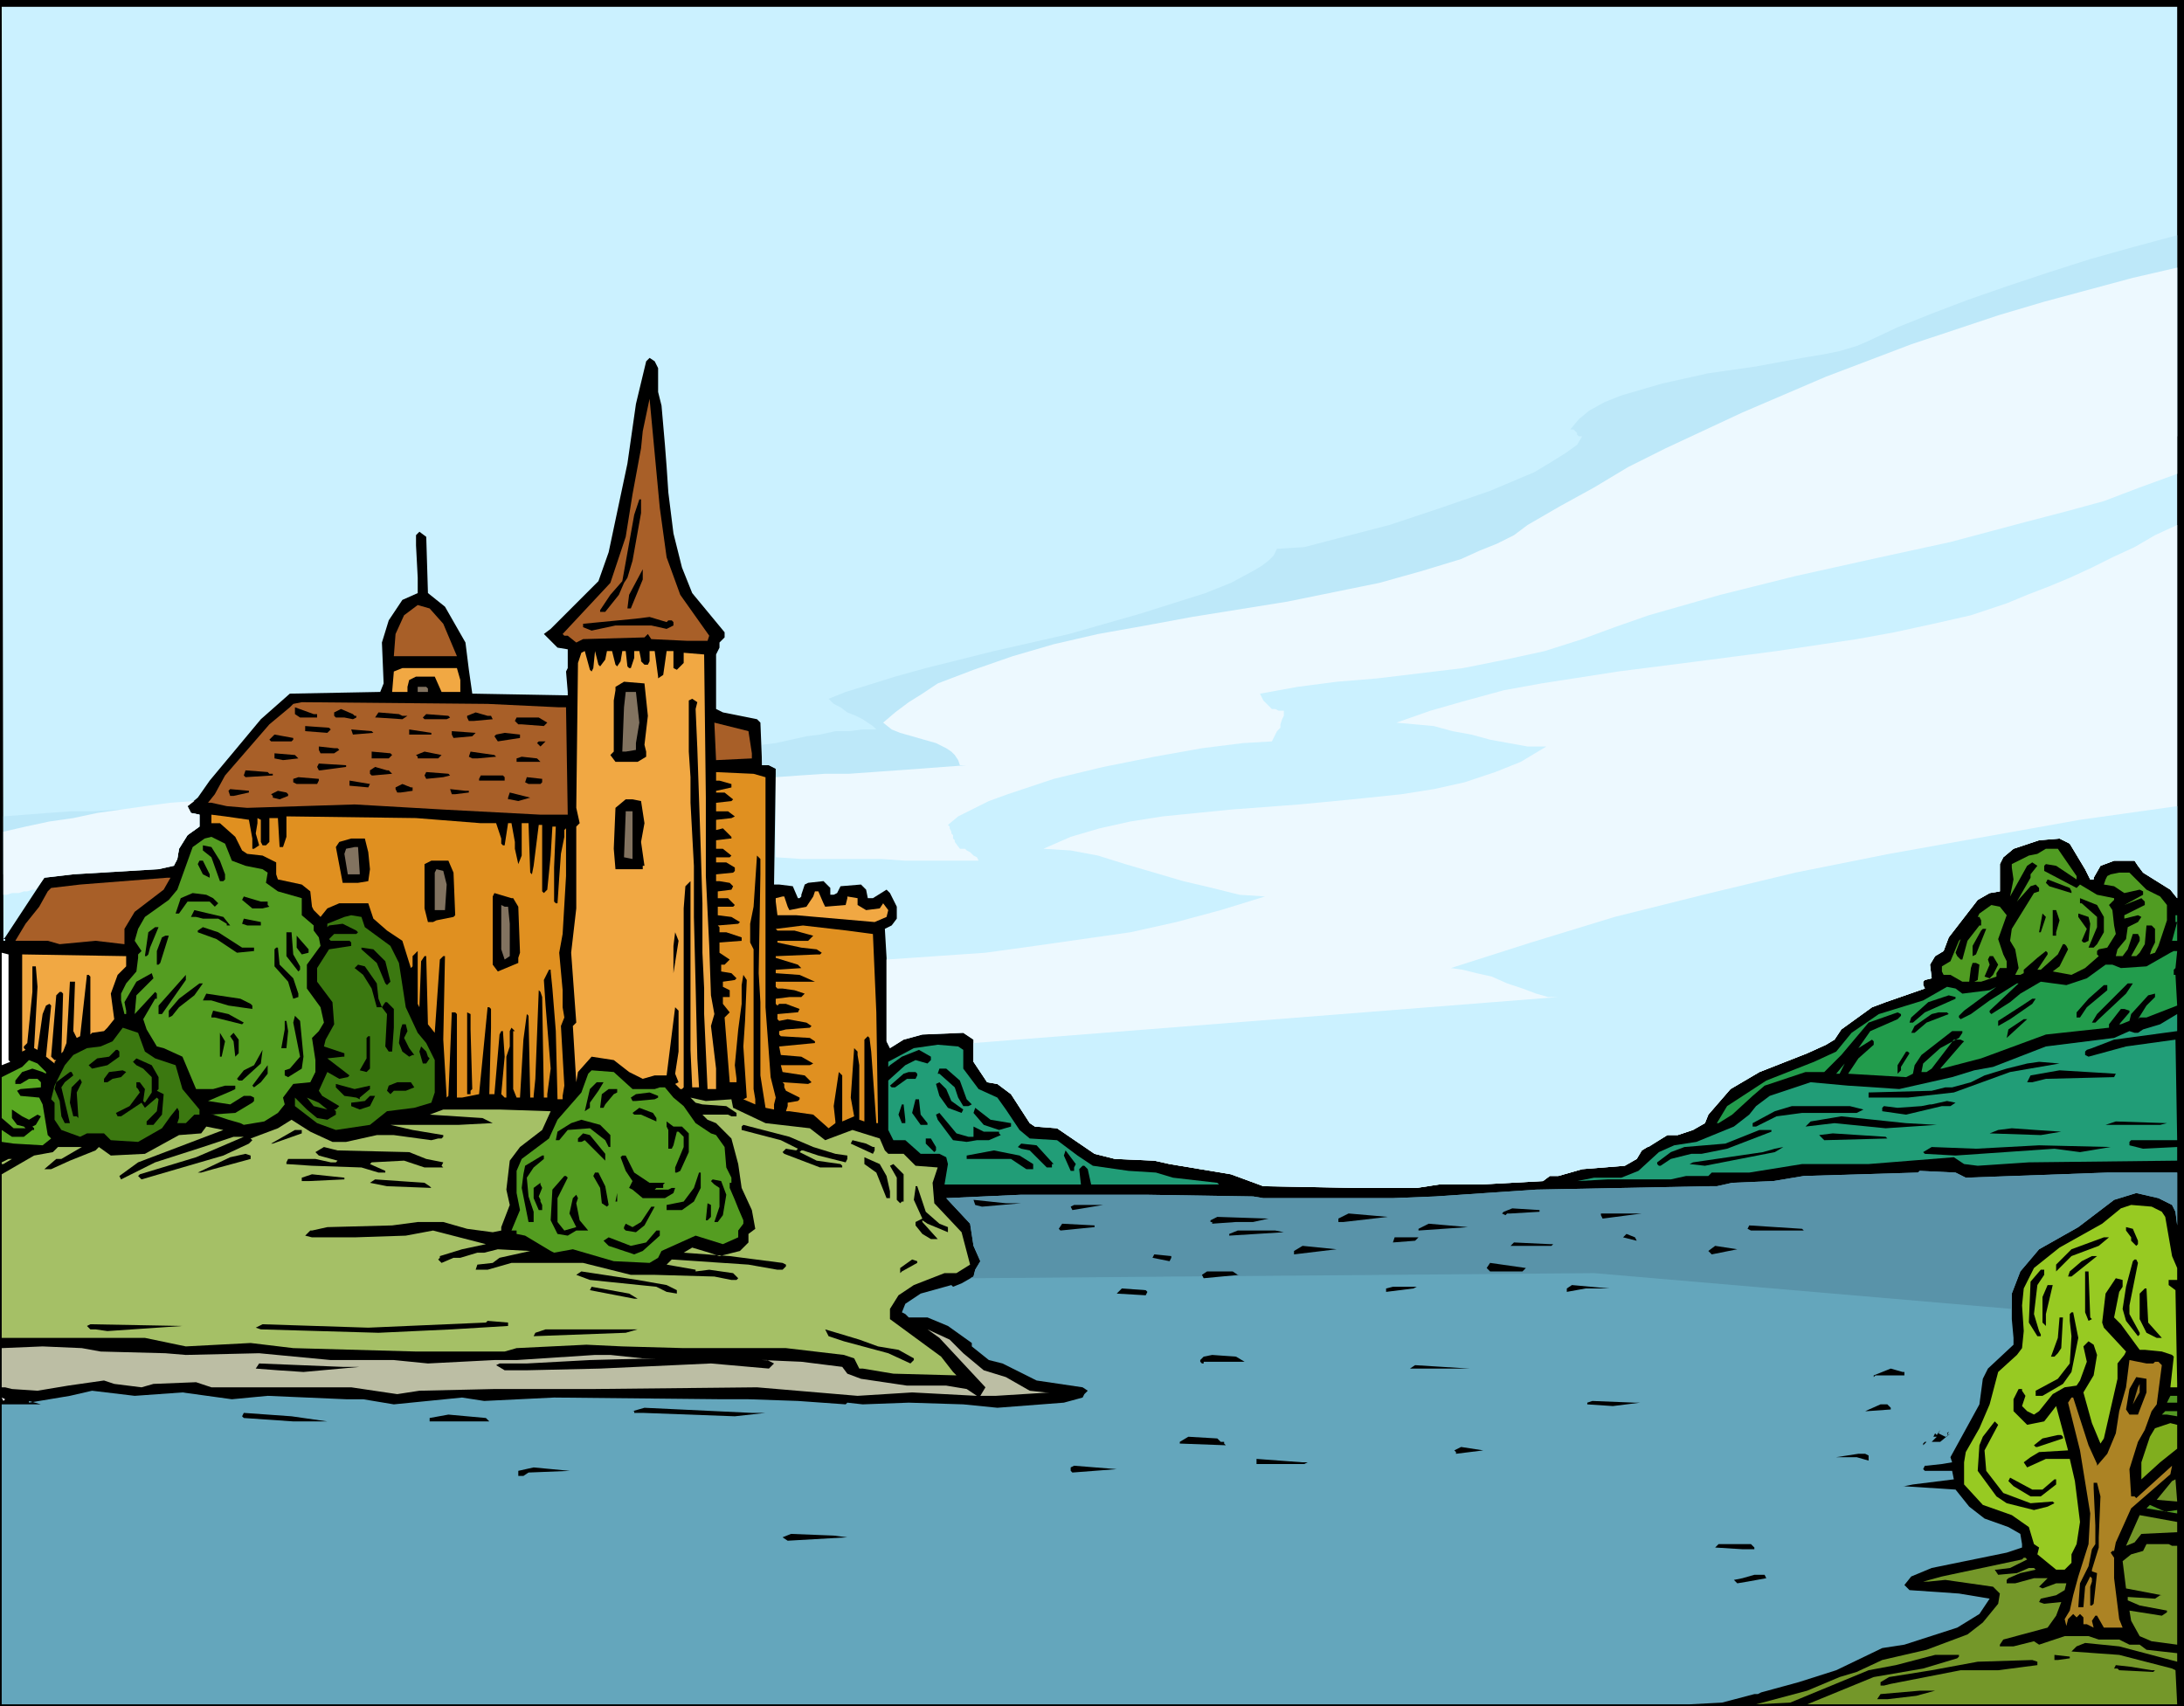 <svg xmlns="http://www.w3.org/2000/svg" fill-rule="evenodd" height="320.16" preserveAspectRatio="none" stroke-linecap="round" viewBox="0 0 1281 1001" width="4.269in"><style>.brush0{fill:#fff}.brush1{fill:#000}.pen1{stroke:none}.brush2{fill:#cbf1ff}.brush4{fill:#a85f28}.brush5{fill:#f1a843}.brush6{fill:#827360}.brush7{fill:#e09020}.brush8{fill:#549d21}.brush9{fill:#509c22}.brush10{fill:#3b7810}.brush11{fill:#229c4c}.brush12{fill:#219d77}.brush14{fill:#a5c066}.brush21{fill:#549923}.brush23{fill:#749729}</style><path class="pen1 brush1" d="M1281 1001H0V0h1281v1001z"/><path class="pen1 brush2" d="m1277 527-4-5-16-10-3-4-2-3h-12l-8 3-4 7v1h-2l-3-6-9-15-6-3-12 1-15 5-6 5-2 4v16l-6 1-7 4-17 22-3 8-5 3-3 5 1 8-4 1-1 1v2l1 2-23 8-8 3-18 13-4 6-5 3-11 5-28 11-17 10-13 15-2 5-7 4-9 3h-6l-15 9-3 5-7 4-25 2-14 4h-5l-4 3-37 2h-24l-13 2h-35l-55-1-19-7-36-6-9-2-23-1-12-3-22-15-13-1-3-2-11-17-8-6-6-1-8-12v-13l-6-4-24 1-11 3-8 5-2-4v-49l-1-17 4-2 3-4v-7l-4-8-2-2-8 5h-3l-1-5-3-3-12 1-2 4-2 1h-2v-4l-4-4-9 1-2 1-2 6v1l-1 1h-1l-3-7-8-1h-3l1-65v-3l-4-2h-4l-1-25-2-2-20-4-4-2v-32l1-2 1-2v-3l3-3v-3l-19-23-6-15-5-20-3-24-1-15-1-13-2-23-2-8v-14l-2-4-3-2-2 2-6 25-5 35-11 52-6 17-27 27-1 1-4 3 8 8 6 1v11l-1 2 1 12v2l-56-1-2-14-2-16-12-21-10-8-1-33-4-3-2 2v6l1 19v9l-9 4-8 12-4 13 1 24-2 5-53 1-17 15-30 36-7 10-6 5 2 4 5 1v7l-7 5-5 8-1 6-2 4-9 2-50 3-17 2-23 35-1 1h1v1H2L1 4h1276v523z"/><path class="pen1" d="m2 479 13-1 13-1 14-1h13l14-1h42l1 2 5 1v7l-7 5-5 8-1 6-1 2-10 1H83l-10 1H63l-10 1-10 1-10 1-10 1H8l-3 1H2v-34zm445-42 8-1 9-2 9-2 8-1 9-2h8l8-1h8l-2-2-3-2-3-2-4-2-5-2-4-3-4-2-3-3 10-4 13-4 16-5 18-5 40-10 44-10 42-12 38-12 15-6 13-7 5-3 4-3 3-3 2-4 16-1 23-6 27-7 30-10 29-10 26-11 10-6 8-5 7-5 3-5h-2l-1-1v-1l-1-1-1-1h-2l5-6 6-5 9-5 10-4 24-7 27-6 28-4 27-5 12-2 10-2 10-3 7-3 17-8 20-8 21-8 23-8 24-8 25-8 25-7 26-7v118l-14 6-14 6-14 5-13 6-14 5-13 6-13 6-12 5-13 7-14 5-14 5-14 5-30 7-31 5-31 5-32 3-32 2-32 2-33 3-32 2-31 4-31 4-30 6-30 8-14 4-13 6-14 6-13 6v4l-10 1-10 3-10 4-9 6-9 5-9 4-8 3-9 2-2 3-5 6-8 7-10 8-10 7-9 7-7 5-5 2-1 1h-3l-3 1-3 2-3 1-3 1-3 1h-2l-10 2-9 2-10 2-11 2-10 1-10 2-10 1-10 1v-42l-4-2h-4v-12z" style="fill:#bde8f9"/><path class="pen1 brush4" d="m391 327 8 22 17 24-1 3h-12l-21-1-2-3-2 2-36 1-4 2-5-4h-2l-1-1 28-30 9-27 4-25 5-27 1-10 4-19 6 64 4 29z"/><path class="pen1 brush1" d="m376 301-5 28-3 10-2 3-3 7-8 10h-3v-1l6-9 7-8 7-39 3-9h1v8zm-6 56h-2l1-8 8-15v6l-7 17z"/><path class="pen1 brush4" d="m260 366 8 19h-37l1-13 5-11 8-6 7 2 8 9z"/><path class="pen1 brush1" d="M392 364h2l1 1v2l-4 2-9-2h-21l-14 3-5-2v-2l31-3 8-1 10 3 1-1z"/><path class="pen1 brush5" d="m352 391 3-4 1-5h3l2 8 1 1 2-3 1-6h2l1 9 1 1h1l2-6v-4h3l1 5v1l2 2h2l1-2v-6h3l2 15v1l3-2 2-14h4v10l2 1 4-4v-6l12 1 1 84v46l2 41 1 29 2 11-2 7 3 25v12h-5l-2-44v-15l-1-21v-29l-1-32-2-59-1-23 1-4-3-2-2 1v30l1 15v15l2 37v30l1 40 1 43 1 17h-4l-1-22v-99l-3 3-1 13v105l-1 1h-1l-3-3 2-1-2-5 2-13v-24l-2-2-5 40h-7l-7 2-8-4-9-7-13-2-8 9-1 6-2-33 2-2-3-41 3-26v-48l2-2-2-9 1-85 2-6 2-1 3 11 1 1 1-2 1-10 2 8 1 1zm-82 8v7h-11l-4-9h-11l-4 2-1 4v3h-9l1-12 5-2h32l2 7z"/><path class="pen1 brush1" d="m380 420-2 17 1 4v3l-5 3h-13l-3-4 2-2v-30l1-6v-2l5-3 12 1 2 19z"/><path class="pen1 brush6" d="M251 404v2h-6v-3h5l1 1zm124 20-2 12v4l-6 1h-2l1-26 1-9h6l2 18z"/><path class="pen1 brush4" d="M328 415h4l1 63h-16l-57-3-52-3-63 2-12-1-9-2h-2l4-5 6-11 26-30 12-10 2-2 5-1 109 1 42 2z"/><path class="pen1 brush1" d="M186 419v2h-10l-3-2v-4l11 4h2zm22 1h1v1l-2 1-5-1h-5l-1-1v-2l4-2 7 3 1 1zm28 0h3l-3 2-15-1h-1l2-3 12 1 2 1zm52 0 1 2-11 1h-3l-1-2v-1l5-2 7 2h2zm-24 1-2 1h-13l-1-1 2-2 13 1 1 1zm57 3-2 2-13-1h-2l-2-2 1-2h13l5 3z"/><path class="pen1 brush4" d="M441 442v3l-21 1-1-22 20 5 2 13z"/><path class="pen1 brush1" d="m194 428-2 2-13-1v-3l14 1 1 1zm25 2-12 1-1-3 12 1 1 1zm34 1h-13v-3l13 2v1zm24 1-11 1-1-2v-2l14 1-2 2zm28 1-13 2-2-3 1-1 5-1 9 1v2zm-133 1-1 1h-12l-1-1 3-3 11 2v1zm148 1-3 3-2-2 1-1h4zm-122 4 1 1-3 2h-8l-1-2v-2l9 1h2zm32 4-2 2h-10v-4l11 1 1 1zm27 2h-12v-1l-1-1 5-2 10 2-2 2zm34-1-11 1h-3l-2-1 1-3 14 2 1 1zm-116 1-9 1-5-1v-3l12 1 2 2zm142 2h-14v-2l3-1 9 1 2 2zm-114 3-15 2h-1l-1-2 1-2 16 1v1zm25 2 2 2-11 1h-1l-1-1v-2l3-2 7 2h1zm-70 2h2v1l-16 1-1-1 1-3 13 1 1 1zm106 1-4 1-10 1-1-2 1-2 13 1 1 1z"/><path class="pen1 brush7" d="M449 456v135l3 41 3 12-1 4v3l-5-1-3-19v-43l-1-17 1-58v-9l-2-2-2 30-2 10v11l2 4v82l1 6v3l-7-3 2-1-2-30 1-15 1-24-2-3-1 6v11l-2 15-2 21 1 8v2h-4l-3-38 3-3-4-5v-4h4v-4l-4-2v-3l7-1 1-1-3-3-6-1v-4h-1 3l3-3-6-4v-6l13-1v-2l-9-3h-4v-3l-1-1 12-1 1-1-5-3-8-1v-5h9l1-1-4-4h-6v-4l8-1 1-2-2-2-6-1h-2v-4l10-1 1-1v-2l-5-3h-6v-3h8l1-1-5-4h-4v-5l8-1h1v-1l-5-5-4 1v-6l9-1 2-1-4-3h-7v-5l9-1 1-1-5-4h-5v-1l9-2v-2l-7-2h-2v-5l22 1 7 2z"/><path class="pen1 brush1" d="m295 455 1 1v2h-15v-1l1-2h13zm-108 3-1 2h-12l-2-1v-2l3-1 12 1v1zm131 0v1l-1 1h-7l-2-1 1-3 9 1v1zm-102 4-11-1v-3l12 2-1 2zm26 0v2l-7 1h-2l-1-2v-1l4-2 5 2h1zm-96 3-9 2h-2l-1-3 1-1 11 1v1zm129-1v1l-8 1h-2l-1-3 9 1h2zm-107 1 1 1v1l-5 2-4-1v-1l-1-1 4-2 5 1zm136 5-5-1h-1v-1l1-3 12 3-7 2zm72 0 2 13-2 11 2 14h-1v2h-16l-1-12 1-24 6-5h4l5 1z"/><path class="pen1 brush6" d="m371 504-5-1 1-26v-1h4v28z"/><path class="pen1 brush7" d="m146 481 2 11v6h1l3-2-2-7 1-6v-3l2 1v13l1 2h2l2-2v-14h5l1 17h2l2-6v-12l76 1 38 3h9l3 9v3l1 1h1l2-13h2l2 11v4l2 9 2-5v-19h4l1 29 1 1 1-5 3-24h2v39l1 1 2-2 2-20 1-17h2l-1 24v20l1 1h1l1-15 1-14 2-10v-4l1-1v28l-2 34-2 11 2 22v10l1 6-2 5 2 35-1 6v2h-3l-1-40-2-25-1-10v-1h-1l-3 6 1 15 3 37-2 15v2h-2l-1-59-1-3-1-1-2 52-1 10v1h-2l-1-48-1-1-2 15-2 34h-2l-2-5v-34h1l-2-2-1 2v9l-2 6v24h-1l-2-2 2-22-1-15h-1l-1 2-3 35h-3l1-39v-11l-1-1h-1l-5 51-10 2h-3v-49l-1-1h-2l-2 49-1 1-2-34 1-49h-1l-2 2-3 43-4-5-1-40h-1l-2 3-1 27-1-2v-31l-3 3v6l-1 1-5-16-9-6-8-7-3-9h-17l-7 3-4 5-4-4-1-2-1-9-5-4-14-3-1-3v-7l-8-4-9-1-3-2-4-8-9-8h-5v-5l8 1 14 2z"/><path class="pen1 brush8" d="m136 505 8 3 10 2 3 2-1 6 7 5 14 4v10l7 6v3l3 4 1 5-8 11v14l8 11 2 9-3 5-4 4 2 13v7l-3 6-10 1-6 8 1 4-4 5-8 5-12 2-2-1-7-2-9-3h-2l15-1 10-6 1-1v-2l-2-1h-4l-8 5-13-2 14-6 2-1v-2h-6l-7 2h-10l-8-19-11-5-4-1-6-10-2-6 7-12h1v-3l-1-1-12 13 1-11 10-10-1-3-9 5-7 12 1 5v2h-1l-2-8v-4l3-6 6-7 1-8v-2l2-2-4-6 2-7 4-7 14-10 5-6 9-25 7-5 4-1 8 4 4 10z"/><path class="pen1 brush1" d="m216 500 1 10-1 7-6 1h-9l-4-21 2-3 7-2h8l2 8zm-87 5 3 8v3l-1 1h-2l-5-14-5-4v1-4l5 1 5 8z"/><path class="pen1 brush6" d="M211 512v1h-7l-2-12 1-3 5-1h2l1 15z"/><path class="pen1 brush9" d="M1218 514v2l-12-8-6-1-1 1v3l19 10 2-2 10 6 10 2v1l-3 3 2 3 1 9 1 5-5 8-5 1-1 1v2l1 1-8 7-8 4-11-2 4-3 5-10-1-2-1-1h-1l-3 6-10 9h-2l6-9v-1l-1-1-5 4-8 7v2l-2 1h-3l2-4-2-11-3-5 1-7 13-21 3-1v-2l-2-2-3 1-8 9 8-14v-2l4-5-3-2-3 2-10 18 2-10-1-7v-2l10-5 5-1 5-3h7l11 16z"/><path class="pen1 brush1" d="M123 513v2l-4-2-3-6 1-2h2l4 8zm143-1 1 25-1 1-10 2-2 1h-3l-2-8v-26l4-2h10l3 7z"/><path class="pen1 brush6" d="m262 519-1 15h-6v-22l1-2 4 1 2 8z"/><path class="pen1 brush9" d="m1259 522 8 4 4 5v9l-5 15-2 4-3 1 1-3 2-4v-8l-2-2h-3l-1 11-3 5-2 2h-3l5-9v-2l-1-2h-3l-3 9-3 4h-4l1-4 5-6 1-7 6-3 2-3-2-1-8 2v-2l12-6v-2l-2-2-10 4 11-6v-2l-2-1-9 2-6-4-6-1 1-3 1-2 2-1 5-1h6l10 10z"/><path class="pen1 brush4" d="m96 522-17 13-6 10v9l-17-2-21 2-7-2H9l6-10 8-10 5-9 2-2 17-2 51-4h2l-4 7z"/><path class="pen1 brush1" d="M1215 523v1l-13-4-2-2 1-2 13 5 1 2z"/><path class="pen1 brush5" d="m483 530 1 2 12-1 1-4v-1l6 1v4l5 3 8-1 2-3 3 4-1 4-7 3-46-4h-11l-1-8v-2l4-1h1l2 6 1 2 10-2 4-6 1-3h2l3 7z"/><path class="pen1 brush1" d="m125 527 3 3-2 2-3-3h-13l-5 7h-2l3-9 7-3 8 1 4 2zm176 0 3 5 1 27-1 3v3l-12 5-3-4v-40l1-2 10 3h1zm-144 2v2l1 1-4 1h-6l-6-5 1-2 10 3h4zm1077 9v9l-4 7-2 2h-3l5-12v-6l-9-8h-1v-3l10 4 4 7z"/><path class="pen1 brush6" d="m298 532 1 10v19l-3 2-2-6v-26l2 1h2z"/><path class="pen1 brush9" d="m1177 537-5 14 3 9 2 4v4h-4l-2 3v2l-9 3h-4l2-1 1-9-2-1h-2l-1 3-1 8h-4l-7-4h-4l-1-2v-3l5-3 5-12 1-1-3 8 1 2 2 2h1l3-11 7-9h1v-3l-1-2h-1l1-2 7-5 5 1 4 5z"/><path class="pen1 brush1" d="M135 543h-2v-1l-5-3h-9l-4-1h-3l2-4 17 4 4 5zm1073-3-2 7v2h-2v-15h2l2 6zm-11 7h-1l2-11 2 2-3 9zm29-5-1 10-2 1h-1l-1-1 3-7-5-7v-2l6 2 1 4z"/><path class="pen1 brush10" d="m214 544 15 11 5 10 4 26 7 15 5 6 5 10v19l-2 6-10 3-16 2-10 8-20 3-11-4-13-10v-5l7 7 6 5 6 1 5-3v-2l-1-1h1l2-2-10-6-2-3 5-11 7 4 5-1 1-1-13-10 9-1h1v-2l-12-4 1-4 5-9-1-13-9-12v-8l7-11 13-2v-2l-1-1h-11l-1-1 3-3h13l1-1-1-1-8-4-8 1-1 1v-2l10-4 4-1 6 1 2 6z"/><path class="pen1 brush11" d="m1274 552 3-11h-1v-4h1v15h-3z"/><path class="pen1 brush1" d="M153 543h-8l-3-1 1-3 10 2v2z"/><path class="pen1 brush7" d="m512 548 2 46 1 65h-1l-3-42-1-8-1-1-2 2v48l-3-1v-32l-1-6v-2l-2-2-2 29 2 11-7 3v-27l-2-2-3 20 1 9v1l-4 3-9-8-14-2h-2l1-3v-2l6-1 1-1v-1l-8-4-1-2v-2l-1-1 15 1 2-1-4-4-13-2-1-4h17l2-1-7-4-12-1-1-5 21-2v-1l-3-2-17-1-1-1v-2l4-1 14-1 1-1-3-2-11-2-5 1-1-1v-3l11-1h1l1-2-8-3h-4l-1 1-1-1v-3l8-1h7l2-2-6-2-7-1h-3l-1-1v-3h23l-9-4-14-1v-2l15-1-2-2-13-4v-1l24-1h2l1-1-3-2-9-1-14-3v-1h18l3-3-11-3h-10l-1-1 16-2 26 3 15 2z"/><path class="pen1 brush1" d="m88 556-1 4-1 1h-1l2-14 4-3h2l-5 12zm54 0h7v2l-10 1-12-8-11-4v-1l3-2 9 3 14 9zm1017 4-2 1v-6l5-9 1-1h2l-6 15zm-987 0 4 7v2l-1 1-7-9v-14h3l1 13zm223 11v-16l1-8 2 5-3 19zm-301-6-1 1h-1v-8l3-8 2-1h2l-5 16zm87-6-4 1-3-4v-7l7 8v2zm-17 7 8 8 3 9v2l-3 1-3-10-8-9v-10l1-1h1l1 10zm62-2 3 12-2 2-1-1-5-12-9-8v-1l7 1 7 7z"/><path class="pen1 brush11" d="m1276 568-1 1v3h1l1 18-18 7h-4l-1 1 5-8 5-5v-2l-4 1-10 11-1 4-5 2h-1l6-7v-1l-3-1h-2l-7 9v2l-37 4-38 14-23 6h-1l13-15 1-1-2-1h-4l-13 17-3 2h-3l1-5 10-9 11-6 2-3v-1h-6l-18 14-4 6-1 5-4 2-34-2 6-9 9-8v-2l-1-1-8 5 7-10 16-7 2-2v-1l-2-1-17 6-16 19-10 10h-11l-24 8-7 6-12 11-8 5h-1l6-10 23-15 28-11 13-6 9-11 16-11 26-8 14-8 5 1 4 3 16-2 4-2-19 14-3 3v1l1 1 6-3 11-8 16-10h1l-17 16v1l1 1 11-7 6-5 12-7 15 2 12-4 11-8h4l5 2 15-1 14-8 2-1h2l-1 10z"/><path class="pen1 brush0" d="M5 618v4l1 1-5 2v-66l4 1v58z"/><path class="pen1 brush5" d="M74 561v6l-5 5-4 11 2 15-4 5-2 2-7 1-1 1v-34l-1-1h-1l-4 36-2 1-2-4 1-29h-3l-1 19-1 17-2 5-1 1 1-35-1-1h-1l-2 2-3 36 2 2h1l-1 1v1l-5-4 3-30-1-1-2 1-2 5-3 21-2-1 2-36-1-12h-2v15l-3 30-2 2v1l1 1-2 1v-57l60 1h1z"/><path class="pen1 brush1" d="m1172 566-3 6-2 2-3-1 3-7-1-3 1-2h2l3 5zm-951 11 1 9 2 5 2-3h1l4 4v11l-1 14h-2l-2-3 1-19-3-4h-3l-3-11-5-8-5-4 2-2 4 1 7 10zM95 595h-2v-5l16-18v3l-14 20zm19-11-9 7-4 5-2 1v-4l6-7 12-9h2l-5 7zm1133-1-16 15-2 2h-2l3-5 18-18h3l-4 6zm-11-2-12 10-4 6h-2v-3l7-8 9-8h2v3zm-1089 8 1 1v2l-14-2-10-3h-5l2-4 20 3 6 3zm1000-3-18 8-7 6h-2l1-3 10-9 12-4 4 1v1zm45 3-13 9-7 4v-3l14-9 6-4h2l-2 3zM143 600l-1 1-16-4h-2v-1l1-3 9 2 9 5zm133 0v4l1 35-1 1v2h-2v-48l2 1v5zm867-5-13 5-7 6h-2l2-4 10-7 4-1h5l1 1z"/><path class="pen1 brush12" d="m1240 610-13 5-3 1-1 1v2l2 1 22-6 29-4 1 59h-27l-1 1v2l8 2 20-1v8l-87 1-30 2-8-1-6-4-50 4h-39l-31 5h-22l-2 2h-13l-9 2h-37l-18 1 10-2h16l10-4 12-11 9-4 13-2 22-9 9-7 4-5 8-6 24-8 22 2 30 2 31-7 13-4 11-2 31-12 40-5 9-4 3 1h2l3-2 10-3 10-6v10l-37 5z"/><path class="pen1 brush1" d="m178 620-1 7-8 5-2-1v-3l3-1 6-7-4-20 1-4 3 3 2 21zm999-11 1-5 9-6h2l-12 11zm-1008-4-1 10h-3l2-11v-5h1l1 6zm70 0-2 4 3 6 3 4h-1l-2 1-4-3-2-5 1-8 1-3h2l1 4z"/><path class="pen1 brush10" d="m85 617 6 4 12 4 4 14 10 12v3h-3l-5 5h-5l1-3v-4l-1-2-4 5-5 7-14 8-16-1-4-4H51l-4 2-11-4-4-6v-10l-2-2 2-8 6-12 5-6 8-4 8-1 7-3 6-8 9 3 4 11z"/><path class="pen1 brush1" d="M130 620h-1v-14l3 5-2 9zm10-2-2 2-1-9-2-3 2-2 3 4v8zm77 9-2 2-4-1 4-7v-12l1-1h1v19z"/><path class="pen1 brush12" d="M565 616v11l9 12 11 5 5 7 8 12 6 5 16 1 12 9 9 6 21 3 16 1 10 3 26 3 1 1h-75l-2-9-2-2h-1l-2 2 1 9h-80l2-12-1-4-4-2h-11l-9-8h-7l-3-6v-29l10-9 6-3 7 2 2-2v-2l-7-4-10 4-7 5-1 1v-3l15-8 14-2 12 1 3 2z"/><path class="pen1 brush1" d="m251 620 1 1-2 3h-2l-2-7 1-3 3 3 1 3zm-181-3v3l-7 5-9 2-2-2 5-4 7-1 4-4h1l1 1zm72 17h-2l-1-1 4-5 6-3 5-9-1 8-11 10zm978-16-5 8v2l-2 2v-5l5-8h1l1 1zM93 632v7l-1 1 4 2-1 12-5 6h-4v-2l6-6 1-7-1-1-7 6-2-3-12 8h-2l-1-2 8-4 6-8-1-2-1-1v-3h2l3 4-1 7 1 1 4-6v-9l-5-5-4-2-2-2 2-2 9 4 4 7z"/><path class="pen1" style="fill:#59a822" d="M27 629v1l-2-1-6-2-6 2-4 5v2h3l5-3h5l2 2v3l-12 1-2 1 2 3 11 1 2 4 3 18 2 2-5 4-17-1-7-1v-7l6 4h7l5-4h1v-1l-1-1 2-1 3-5-2-1-5 3-4-2-6-4v5l3 4 4 1 1 1H8l-7-6v-24l12-6 4-4 5 2 5 5z"/><path class="pen1 brush1" d="m1179 629-33 12-27 3h-23v-3l37-1 8-2h4l11-3 8-4 13-4 12-3 7-1 12 1-29 5z"/><path class="pen1 brush11" d="m1077 630 5-6-3 6h-2z"/><path class="pen1 brush1" d="m153 635-4 3-1-1 9-12v5l-4 5zm410-1 4 11 3 3-2 1h-3l-3-5-2-6-9-8h-1l1-3h4l8 7zm-492-2-5 1-3 2h-2v-2l3-4 8-1 2 1-3 3z"/><path class="pen1 brush8" d="M371 639h13l3-1h3l5 6 6 5 7 10 9 6 3 1 5 7 1 12 3 6v3h-1v3l3 7 2 5 3 7v2l-3 4v4l-9 4-16-5-20 9-2 4-5 3-21-1-24-7-11 2-2-1-15-9-5-1v-2h-3l5-12-2-10v-13l3-7 16-12 5-11 14-16 4-11 2-2 13 1 11 10z"/><path class="pen1 brush1" d="m1240 632-40 1-8 2h-3l2-4 17-3 33 2-1 2zM43 631l-5 4-2 3 5 21h-3l-2-4-1-9-3-7 1-4 8-6h1l1 2zm495-1v1l-1 2h-5l-7 5h-2l-1-1 8-7 3-1h4l1 1z"/><path class="pen1 brush1" d="m45 641 1 15-1-1h-2l-2-8 1-9 5-5 1 2-3 6zm196-6 2 3-5 2h-7l-2 2-2-2 1-3 5-2h8zm113 0-3 5-5 7v3l-3 2 3-13 4-4h4zm204 11 7 5-1 2-8-3-5-7-2-7 2-1 4 4 3 7zm-341-9v2l-6 5v1l-2-1-7-1-4-4-1-1v-2l11 3 9-2zm145 2v2l-2 1-5 6-1 2h-2l1-8 4-3h5zm24 5-2 1-11 1h-2l-1-2 3-2 8-1 5 2v1zm-169 5-6 2-5-2v-2l8-1 3-3h3l-3 6z"/><path class="pen1 brush10" d="m192 651-8-2-4-5 7 3 5 4z"/><path class="pen1 brush14" d="m429 645 1 5 19 9 26 3 9 7 16-6 16 5 3 7 2 2h9l7 7 13 1-3 9 1 12 16 17 5 19-8 5h-7l-18 7-9 6-5 8v6l30 22 7 9 2 2-37-1-18-3h-2l-3-6-6-2-34-4h-60l-36-1-21-1-41 2-7 2h-52l-72-2-25-3-38 2-24-5H1v-96l19-11 11-2 3-3h14l-12 7h-3l-7 6h4l11-5 15-6 2-2 7 5 20-1 20-11 13-1 3-4 10 2-50 19-11 8 1 2 20-10 28-9 18-6h6l-28 12-33 10-1 1 2 2 48-14 15-7 2-2-1-1 16-6 8-5 11 7 13 6h8l18-4h10l22 3 4-1h2l1-1v-1l-18-3-13-3h40l19-1h1l-6-3-31-2 8-3h33l30 1-5 11-13 10-6 8-2 17 2 9-5 13v2l-5 1-15-2-14-4h-15l-15 2-38 1-9 2h-1l-3 3 4 1h25l30-1 16-3 31 8-14 3-13 4v1l-1 1 2 2 7-3h4l10-3h4l8-2 19 1-18 4-4 3-9 1-1 3h7l14-4h42l28 7h14l35 1 10 2h3l1-1-3-3-14-2-8 1v-1l-17-3 3-3 45 3 17 3h3l2-2v-1l-2-1-31-4-27-2 5-3 10 3 6 2 12-3 5-5v-5l4-3-2-11-6-13-2-14-4-15-9-9-5-2-3-3h15l2 1h3v-2l-6-4-14-1-4-1-3-3 9 2 15-1z"/><path class="pen1 brush1" d="m540 654 4 5v1h-4l-5-7 2-8h2l1 9zm604-5h-5l-21 5-14-2v-2l1-1 8 1 14-1 5-1h1l9-2 5 1-3 2zm-613 8v2h-2l-2-5 2-6h1l1 9zm562-6-4 2h-32l-15 2-12 6h-2v-2l13-7 10-3h34l8 2zm-708 5v2l-9-4h-4l-1-1 4-3 8 3 2 3zm208 3v2l-7 2-9-3-6-7 1-3 9 7 12 2zm-25 8h3v-6l6 3h9v1l1 1-7 3h-7l-6 1-8-1-9-12-1-3 2-1 10 12 7 2zm568-7-30 2-30-3-17 2 3-3 18-3 38 4 18 1zm-778 6v7h-1l-2-4-9-7-13 1-5 6h-2l1-5 8-5 6-2 11 3 6 6zm42-5 4 4v11l-5 11-2 1h-1v-3l5-12v-6l-3-3h-1l-2 8-1 2h-2v-11l-1-2v-3l4 3h5zm867-1h-32l6-2 30 1-4 1zm-790 13 13 4 7 1v2l-1 2-16-4-9-3h-1l-1 1 10 5 14 2 1 1v1h-13l-21-8-1-1 2-2 6 1 1-1-10-5-23-6v-2l1-1 27 7 14 6zm732-9-12 2-30-1 5-2 8-1 14 1 15 1zm-1032 1-17 6h-1l14-8h4v2zm862-1-26 10-15 3h-6l-12 3-6 4h-1l-1-1v-1l8-6 8-3 24-2 20-8h7v1z"/><path class="pen1 brush1" d="M355 677v4l-12-12-2 1h-2v-2l3-3 4 1 9 11zm752-9-37 1-2-2-1-1 8-1 31 2 1 1zm-558 5v2l-1 1-5-5v-3h3l3 5zm-37 0h1v2l-1 2-13-6 1-2 8 2 4 2zm106 10h-1v2h-3l-10-10-5-1-2-1 2-2 9 1 10 11zm602-7-15-2-58 4-18-1-1-1 5-3 26 1 37-2 42 1-18 3zm-980 0 10 4 10 2-1 2 1 1h-11l-12-4-19 1-1 1 9 4v1h-4l-10-3-29-1-15-1v-1l1-2h16l9 2h3l1-1-11-3-2-2 5-3 8 2 42 1zm760 8-9-1 2-1 41-6 7-2 5-1-5 3-41 8zm-394-1v3h-4l-9-6h-26v-2l16-3 15 3 8 5zm24 2v2h-2l-4-9 1-3 6 8-1 2zm-483-5-22 6-7 2h-2l19-9 9-2 3 1v2zm172-2v2l-6 5-2 3-2 3 1 11 3 9v6h-3l-4-20 1-8 1-5 10-6h1zm53 10 9 6h9l-1 1v2h-4l-1 1h8l2-1h2l-1 3-5 3h-13l-6-5-2-1 2-4-4-6-3-8 1-1h2l5 10zm148 2 2 9v4h-2l-6-15-7-5v-4l9 4 4 7z"/><path class="pen1 brush14" d="M2 683H1v-1l4-2h2l-5 3z"/><path class="pen1 brush0" d="M205 682h4-4z"/><path class="pen1 brush1" d="M530 705h-1l-1 1-2-2v-13l-4-7 2-1 6 6v16z"/><path class="pen1" style="fill:#64a6bc" d="m1153 691 83-3h41v31l-1-8-2-4-8-4-13-3-13 4-21 16-23 13-11 13-5 13v15l1 11v4l-15 14-3 6-2 15-17 31 1 3-6 1-9 1h-1l-1 2 1 1h16l1 5-24 3-5 1h-1l31 2 8 10 9 7 14 5 7 4 1 6v2l-9 3-44 9-12 5-4 5 3 3 29 2 18 3-6 9-13 8-31 10-13 2-27 13-22 7-22 6-2 1h-2l-19 5-19 1H1V824h23l-7-2v1l24-4 13-3 25 3 28-2 29 4 21-2 46 2h10l18 3 40-4 13 2 41-2 99 1h15l29 1 28 2 1-1 9 1 27-1 32 1 20 2 39-3 11-3 1-2 2-2-3-2-27-4-20-10-8-2-10-8v-2l-14-10-12-5h-11l-2-2-2-1 2-5 9-6 18-5 1 1 5-2 7-4 1-4 3-5-4-9-2-13-14-15 44-2h73l63 1 6 1h76l25-1 59-4 102-2h4l9-2 24-1 18-3 67-2 1-1 21 1 6 3z"/><path class="pen1" style="fill:#5993a9" d="m569 750 366-3 245 21v-9l5-13 11-13 23-13 21-16 13-4 13 3 8 4 2 4 1 8v-31h-41l-83 3-6-3-21-1-1 1-67 2-18 3-24 1-9 2h-4l-102 2-59 4-25 1h-76l-6-1-63-1h-73l-44 2 14 15 2 13 4 9-3 5-1 4-2 1z"/><path class="pen1 brush1" d="m355 696 2 11-1 1-3-2-1-9-4-7 1-2h2l4 8zm56 1-4 8-7 5h-9v-3l10-2 6-8 3-9h1v9zm-209-5-21 1h-4v-2l6-2 19 2v1zm131-1-6 12v14l4 5 7-2-4-8 2-9 2-2 1 2-1 3 2 10 5 6h-7l-5 3-6-1-4-8 1-18 7-8h1l1 1zm-81 5 1 1-26-1-10-2 3-2 29 2 3 2zm174 5-2 12-3 4h-2l3-9v-11l-3-2-2-2 1-1 5 1 3 8zm-108-4-2 5 1 2v1l1 2v3h-2l-3-7v-6l4-3v1l1 2zm225 14 8 7 5 2v3l-12-5-3-2v1l9 10h-4l-5-3-4-5v-2l4-2-5-11 1-7v-1h1l5 15zm-182-6 1-5v5h-1zm238 1-23 2-4-1-1-3 19 2h9zm-182 8-2 2h-1l1-10 2 1v7zm212-4-1-2 2-1h17l-18 3z"/><path class="pen1" style="fill:#97ca22" d="m1268 711 2 3 4 23 3 7v7h-5v3l4 3 1 55v2h-4l2-18-1-1-6-2-10-1h-3l-11-15-4-4 3-15 2-3v-4l-4-1-6 9-2 17 1 3 13 14-1 2-4 5v9l-8 35-2 3-5-12-5-18 6-10 2-12-2-6-3-2-3 3 2 9-4 11-2 3-7 1-7 4-8 10-3 2-4-2-3-3 2-6-2-3v-1h-2l-3 6v7l8 8 10-2 7-9 7 26-17 1-5 3-4 3 2 3 11-5h14l3 13 3 24-2 13-3 6v5l-4 4h-5l-11-9 1-4-3-2-3-10-10-7-17-6-11-12v-13l1-6 8-14 6-14 5-19 11-10 3-4 1-10-1-15 1-10 6-12 15-12 25-14 11-9 6-2 12 1 6 3z"/><path class="pen1 brush1" d="m378 719-5 4-6-1-1-1v-1l1-2 4 2 5-3 6-9h2l-6 11zm525-8-17 1h-2l-1 1-2-1 1-1 5-2 16 1v1zm60 1-23 3-1-2v-1h24zm-175 5h-3v-2l6-3 23 2-26 3zm-53 0h-10l-14 1v-1h-1v-1l4-2 30 1-9 2zm-93 3-20 2-1-1 2-3 19 1v1zm190 2v-1l6-3 23 2-29 2zm226 0h2-33l-2-1 1-2 31 2 1 1zm196 6v2l-1 1-3-3v-2l-3-4v-2l4 1 3 7zm-867-3-10 9-5 2-15-5-3-3 3-2 13 5 9-2 6-7h2v3zm366-2-32 2v-1l5-2h22l5 1zm207 5-8-2 2-2 5 2 1 2zm-130 0-13 1 1-3h14l-2 2zm401 3-16 6-9 9v-4l9-9 19-7h3l-6 5zm-320-1-1 1h-24l2-2 21 1h2zm-152 6v-2l5-3 20 2-25 3zm245 0-2-2 4-3 13 2-15 3zm-317 2-1 2-10-2 1-2 10 1v1zm528 11h-2l1-3 7-6 6-3h3l-15 12zm-677-8-9 5-1 1v-3l7-5 3 1v1zm716 0-5 25v5l6 11v1l-1 1-7-9-2-7 2-13 4-15 1-1h1l1 2zm-361 5h-19l-2-2 2-3 21 3-2 2zm306 2-4 6-2 17 3 10 1 2v1h-2l-5-8 1-24 6-7h2v3zm-808 6 6 3v2l-6-1-6-3-39-4-8-3 3-2 33 5 17 3zm335-6h1l-21 2-1-2 3-2h15l3 2zm500 25 1 1-2 1-2-5v-24h2l1 27zm-296-17-11 2v-2l3-2 22 2h-14z"/><path class="pen1 brush1" d="M1200 771v7l-2-2v-15l3-7h3l-4 17zm-826-9h-2l-26-5 1-2 22 4 5 3zm455-6-16 2v-2l4-1h14l-2 1zm431 20 8 9h-3l-6-3-4-8v-15l3-3h1l1 20zm-587-18-1 2-17-1 3-3 14 1 1 1zm546 27-4 20-5 7-12 7h-4v-3l13-7 7-9 1-16-1-9v-4l1-1h1l3 15z"/><path class="pen1 brush1" d="m1209 791-2 3-2 2h-2l4-11 1-12h2l-1 18zm-911-13-33 2-43 2-69-2-3-1 4-2 62 2 69-3 1-1 12 1v2zm-235 3-7-1h-3l-2-2 2-1 54 1-44 3zm304 1-54 2 1-2 6-2h54l-7 2zm148 8 12 2 9 5v1l-2 2-13-6-26-7-9-3-2-4 20 6 11 4z"/><path class="pen1" d="m565 794 12 10 13 4 14 8 9 1h3l-32 2h-9l3-5-27-29-7-5 13 6 8 8zm-506-1 38 1 12 1 43-1 42 4h37l20 2 39-2h13l46-3h9l19 2h7l-38 1-37 2h-16l-2 1 5 3h13l43-1 65-3 34 3 3-3-4-2h-3l23 1 24 3 3 4 8 3 27 4h23l12 2 6 4-38-2-32 2-59-5-96 1h-58l-44 1-13 2-27-4h-82l-9-3-25 1-7 2-16-2-6-2-21 3-18 3-15-1-4-1H1v-23l24-1 23 1 11 2z" style="fill:#bcbea4"/><path class="pen1 brush1" d="M730 799h-24v1h-1l-1-1v-1l2-2 5-1 14 1 5 3z"/><path class="pen1" style="fill:#ac8324" d="M1262 800h1l1-1h2l2 2-3 23-3 4-4 11-4 7-5 16 1 16h2l1 1 21-19-1 5-23 20-9 20-1 5h-1l-1 1 2 3v12l1 8 2 16 2 5h-11l-4-7h-1l-2 3 1 4-4-2h-2v-4l-2-2-2 2-2-2-3 3-1 4-1-4 3-5 2-9 3-11 6-19 1-18-6-37-7-28 2-3h1l9 28 5 11v1l6-7 5-12 2-13 4-14 2-16 10 2h3z"/><path class="pen1 brush1" d="m211 802-33 3-15-1-13-1 2-3 49 2h10zm616 1 3-2 32 2h-35zm290 2v2h-17l-1 1v-1l10-4 7 2h1zm142 12-5 13h-5l-2-3 2-12 4-7 6 1v8z"/><path class="pen1" style="fill:#997723" d="m1251 824 3-10 1-2v5l-4 7z"/><path class="pen1 brush21" d="M1277 823h-6l2-4h4v4z"/><path class="pen1 brush0" d="m3 821-1 1-1-2 2 1z"/><path class="pen1 brush1" d="m962 823-16 2-15-1v-1l3-1 25 1h3zm147 3v1l-14 1h-1l9-4h4l2 2zm-660 3-18 2-54-2h-5v-1h-1l7-2 63 3h8z"/><path class="pen1 brush21" d="m1277 831-6-1h-3l2-2h7v3z"/><path class="pen1 brush1" d="M192 834h8-28l-29-2-1-1 1-2 28 2 21 3zm95 0h4-39v-2l11-2 22 2 2 2zm877 17 1 12 10 13 16 6 13-1 1 1-4 2-8 2-16-4-6-4-11-15 1-15 2-5 7-9 2 2-8 15z"/><path class="pen1" style="fill:#80ae1e" d="m1277 850-10 8-11 10v-10l5-15 3-5 9-3 4 1v14z"/><path class="pen1 brush1" d="M1141 843h1l1-3-1 1 1 1 1-1-6 5h-5l3-3h-3 1l1-2 1 1 2-3-1 2 4 2zm69 0v1l-15 5h-1l-1-1 5-4 9-2h2l1 1zm-494 3h2v1l1 1-27-1v-1l5-3 17 1 2 2zm414 0-2 2v-1l1-1h3-2zm-276 7v-1l-1-1 4-2 13 2-16 2zm242 1v3l-7-2h-12l13-2h4l2 1zm-331 4h2l-2 1h-28v-3l27 2h1zm-136 6-1-1v-2l2-1 25 2-26 2zm-294-1-25 1-3 2h-3v-3l9-2 21 2h1zm863 11 7-6h1v3l-9 7h-6l-10-6-3-3 1-2 13 7h6z"/><path class="pen1 brush23" d="m1265 880 9-11 2-1 1 13-12-1z"/><path class="pen1 brush1" d="m1232 878-1 24v6l-4 13v1l3 1-2 18-1 1h-1v-11l1-3v-2l-1-1-3 6-1 12h-3l1-14 5-10 2-10 2-3v-11l-1-22v-3h2l2 8z"/><path class="pen1 brush21" d="M1277 886v2l-18-3 2-2 9 4 7-1z"/><path class="pen1 brush23" d="m1277 899-21 1-4 5-5 2 8-18 22 4v6z"/><path class="pen1 brush1" d="m497 902-35 2-3-2 5-2 25 1 8 1zm532 6v1h-7l-16-1 2-2h19l2 2z"/><path class="pen1 brush23" d="M1274 907h3v58l-15-2-7-3-5-9-1-6 19 3 3-2v-1l-16-3-7-3v-2l16 1 3-2h1l-21-4-2-16 5-4 7-2 2-4h13l2 1z"/><path class="pen1 brush23" d="m1189 915-10 5-8 1h-1l2 3 11-1 7-3h3l1 1-9 2-7 3-1 1v2h5l11-3h8l-5 5 2 1 8-3h6l-1 4-5 3-9 2-1 2 3 1 10-1-3 8-5 7-26 7-2 3v1h8l12-3 3 2 15-5h14l6 2h12l6 3h6l4 3 18 2v5l-34-9-20-2-5 2-3 3 28 2 31 8 2 1 1 20h-217l39-16 29-5 20-6 1-1v-1h-14l-23 6-16 3-46 19-20 1 30-8 19-8 10-3 15-7 26-6 24-9 9-7 9-11 1-6-4-4-28-4-10 1h-3l11-3 47-10 1-1h1l1 1z"/><path class="pen1 brush1" d="m1036 926-11 2-6 1-2-2 5-1 7-2h6l1 2zm178 47-7 1h-2v-3l9 1v1zm-19 4-23 3h-22l-41 8-4 1h-2v-2l5-3 25-4 27-5 32-1 3 1v2zm67 3h2l-1 1-20-1-1-1h-2l1-2 9 1 12 2zm-138 15-17 2h-6l2-3 23-2h9l-11 3z"/><path class="pen1" d="m520 563 29-2 29-2 29-4 28-4 28-4 27-6 26-7 26-8-15-1-16-4-17-4-17-5-17-5-16-5-16-3-16-1 16-7 17-5 18-4 19-3 40-4 40-3 21-2 20-2 19-2 19-3 18-4 18-6 15-6 15-9h-11l-11-2-11-2-11-3-11-2-11-3-11-1-11-1 20-7 21-6 22-6 22-4 45-7 47-6 46-6 47-7 22-4 23-5 22-5 21-7 12-5 13-5 12-5 13-6 12-6 13-6 12-7 13-6v219l-4-5-16-10-3-4-2-3h-12l-8 3-4 7v1h-2l-3-6-9-15-6-3-12 1-15 5-6 5-2 4v16l-6 1-7 4-17 22-3 8-5 3-3 5 1 8-4 1-1 1v2l1 2-23 8-8 3-18 13-4 6-5 3-11 5-28 11-17 10-13 15-2 5-7 4-9 3h-6l-15 9-3 5-7 4-25 2-14 4h-5l-4 3-37 2h-24l-13 2h-35l-55-1-19-7-36-6-9-2-23-1-12-3-22-15-13-1-3-2-11-17-8-6-6-1-8-12v-13l-6-4-24 1-11 3-8 5-2-4v-48zM2 488l13-3 14-3 14-2 14-3 14-2 14-2 15-2 14-1-4 3 2 4 5 1v7l-7 5-5 8-1 6-2 4-9 2-50 3-17 2-5 7h-2l-3 1h-2l-3 1H7l-3 1H2v-37zm453-32 14-1 15-1h14l14-1 14-1 14-1 13-1 14-1h-4l-1-3-2-3-2-2-3-2-6-3-7-2-7-2-7-2-5-2-5-4 7-6 8-6 8-5 9-6 21-8 23-8 24-7 26-6 28-5 27-5 56-9 54-11 25-7 23-7 11-5 10-4 10-5 8-6 19-11 20-11 20-12 22-11 45-21 49-21 50-19 51-17 27-8 26-7 26-7 26-6v121l-22 8-21 8-22 6-23 6-45 12-46 10-45 10-44 11-21 6-21 6-20 7-19 7-22 7-23 5-25 5-25 3-25 3-24 2-23 3-22 4 1 2 1 2 2 2 1 1 2 2h2l2 1h3v3l-1 2-1 3v2l-2 2-1 2-1 2-1 2-17 1-24 3-28 5-30 6-29 7-27 9-11 4-10 5-8 4-6 5 1 1v1l1 2v1l1 1v2l1 1v1l3 4h3l1 1 2 1 1 1 1 1 2 1 1 2h-43l-14-1h-47l-15-1v-47z" style="fill:#edf9ff"/><path class="pen1 brush2" d="m571 612 343-27h-6l-7-2-8-3-9-3-9-4-9-2-8-2-7-1 47-15 49-15 52-13 54-13 55-11 56-10 56-10 57-8v54l-4-5-16-10-3-4-2-3h-12l-8 3-4 7v1h-2l-3-6-9-15-6-3-12 1-15 5-6 5-2 4v16l-6 1-7 4-17 22-3 8-5 3-3 5 1 8-4 1-1 1v2l1 2-23 8-8 3-18 13-4 6-5 3-11 5-28 11-17 10-13 15-2 5-7 4-9 3h-6l-11 7h-1l-3 2-3 5-7 4-25 2-14 4h-5l-4 3-37 2h-24l-13 2h-35l-55-1-19-7-36-6-9-2-23-1-12-3-22-15-13-1-3-2-11-17-8-6-6-1-8-12v-11z"/></svg>
